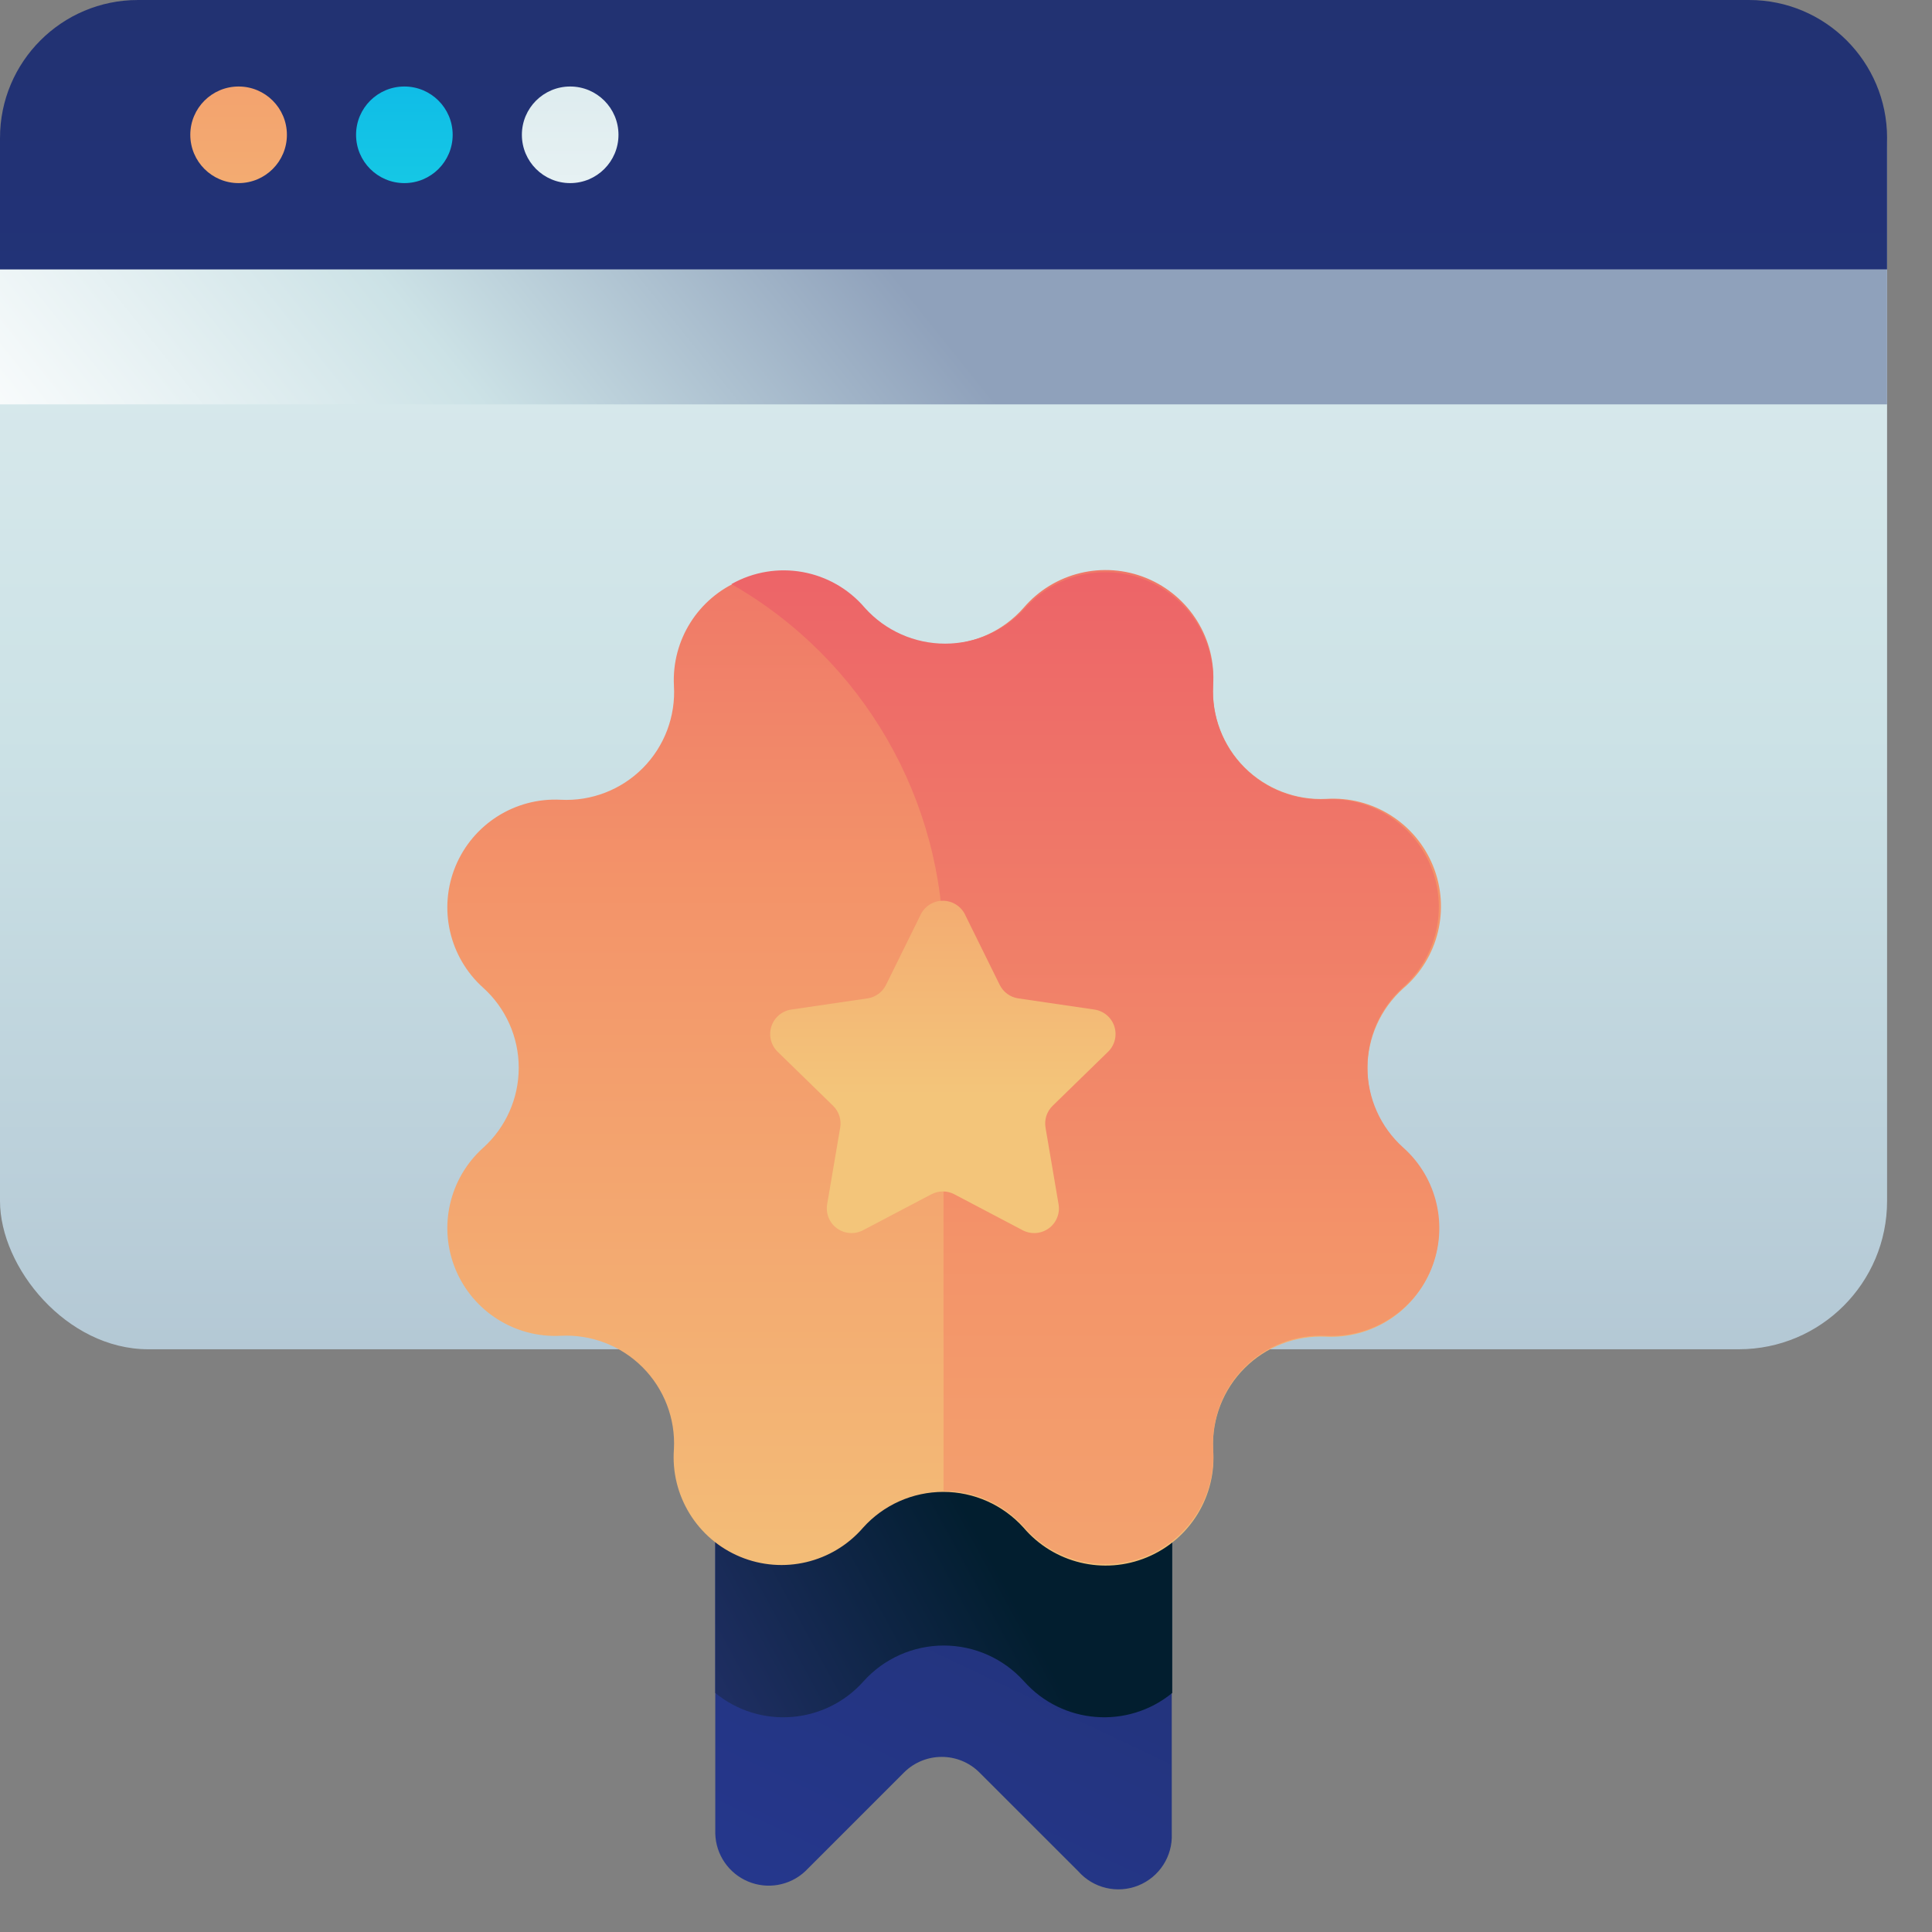<?xml version="1.0" encoding="UTF-8"?>
<svg width="40px" height="40px" viewBox="0 0 40 40" version="1.1" xmlns="http://www.w3.org/2000/svg" xmlns:xlink="http://www.w3.org/1999/xlink">
    <rect x="0" y="0" width="40" height="40" fill="#808080" stroke="none"/>
    <!-- Generator: Sketch 56.3 (81716) - https://sketch.com -->
    <title>certified, browser, web, website, badge</title>
    <desc>Created with Sketch.</desc>
    <defs>
        <linearGradient x1="50%" y1="-71.795%" x2="50%" y2="170.763%" id="linearGradient-1">
            <stop stop-color="#FFFFFF" offset="0%"></stop>
            <stop stop-color="#CCE2E6" offset="52%"></stop>
            <stop stop-color="#8FA1BB" offset="100%"></stop>
        </linearGradient>
        <linearGradient x1="50%" y1="838.833%" x2="50%" y2="-1131.167%" id="linearGradient-2">
            <stop stop-color="#273A9B" offset="0%"></stop>
            <stop stop-color="#202F65" offset="56%"></stop>
            <stop stop-color="#021E2F" offset="100%"></stop>
        </linearGradient>
        <linearGradient x1="-7.143%" y1="52.041%" x2="50%" y2="48.752%" id="linearGradient-3">
            <stop stop-color="#FFFFFF" offset="0%"></stop>
            <stop stop-color="#CCE2E6" offset="52%"></stop>
            <stop stop-color="#8FA1BB" offset="100%"></stop>
        </linearGradient>
        <linearGradient x1="50%" y1="413.699%" x2="50%" y2="-823.973%" id="linearGradient-4">
            <stop stop-color="#F3C57A" offset="0%"></stop>
            <stop stop-color="#F39369" offset="49%"></stop>
            <stop stop-color="#E94867" offset="100%"></stop>
        </linearGradient>
        <linearGradient x1="50%" y1="413.699%" x2="50%" y2="-823.973%" id="linearGradient-5">
            <stop stop-color="#27E9DE" offset="0%"></stop>
            <stop stop-color="#03A4EC" offset="52%"></stop>
            <stop stop-color="#2547A8" offset="100%"></stop>
        </linearGradient>
        <linearGradient x1="50%" y1="413.699%" x2="50%" y2="-823.973%" id="linearGradient-6">
            <stop stop-color="#FFFFFF" offset="0%"></stop>
            <stop stop-color="#CCE2E6" offset="52%"></stop>
            <stop stop-color="#8FA1BB" offset="100%"></stop>
        </linearGradient>
        <linearGradient x1="-19.954%" y1="135.448%" x2="49.998%" y2="-137.644%" id="linearGradient-7">
            <stop stop-color="#273A9B" offset="0%"></stop>
            <stop stop-color="#202F65" offset="56%"></stop>
            <stop stop-color="#021E2F" offset="100%"></stop>
        </linearGradient>
        <linearGradient x1="-60.837%" y1="150.998%" x2="49.977%" y2="61.585%" id="linearGradient-8">
            <stop stop-color="#273A9B" offset="0%"></stop>
            <stop stop-color="#202F65" offset="56%"></stop>
            <stop stop-color="#021E2F" offset="100%"></stop>
        </linearGradient>
        <linearGradient x1="49.938%" y1="112.524%" x2="49.938%" y2="-53.151%" id="linearGradient-9">
            <stop stop-color="#F3C57A" offset="0%"></stop>
            <stop stop-color="#F39369" offset="49%"></stop>
            <stop stop-color="#E94867" offset="100%"></stop>
        </linearGradient>
        <linearGradient x1="49.954%" y1="169.347%" x2="49.954%" y2="-38.541%" id="linearGradient-10">
            <stop stop-color="#F3C57A" offset="0%"></stop>
            <stop stop-color="#F39369" offset="49%"></stop>
            <stop stop-color="#E94867" offset="100%"></stop>
        </linearGradient>
        <linearGradient x1="50.195%" y1="58.57%" x2="50.195%" y2="-181.545%" id="linearGradient-11">
            <stop stop-color="#F3C57A" offset="0%"></stop>
            <stop stop-color="#F39369" offset="49%"></stop>
            <stop stop-color="#E94867" offset="100%"></stop>
        </linearGradient>
    </defs>
    <g id="Page-1" stroke="none" stroke-width="1" fill="none" fill-rule="evenodd">
        <g id="Desktop" transform="translate(-244, -6111)" fill-rule="nonzero">
            <g id="Group-36" transform="translate(205, 6025)">
                <g id="certified,-browser,-web,-website,-badge" transform="translate(39, 86)">
                    <rect id="Rectangle" fill="url(#linearGradient-1)" x="0" y="0" width="39.07" height="27.935" rx="3.07"></rect>
                    <path d="M36.214,0 L2.856,0 C1.279,0 0,1.279 0,2.856 L0,5.581 L39.07,5.581 L39.07,2.856 C39.07,1.279 37.791,0 36.214,0 Z" id="Path" fill="url(#linearGradient-2)"></path>
                    <rect id="Rectangle" fill="url(#linearGradient-3)" x="0" y="5.581" width="39.07" height="2.791"></rect>
                    <circle id="Oval" fill="url(#linearGradient-4)" cx="4.94" cy="2.791" r="1"></circle>
                    <circle id="Oval" fill="url(#linearGradient-5)" cx="8.372" cy="2.791" r="1"></circle>
                    <circle id="Oval" fill="url(#linearGradient-6)" cx="11.805" cy="2.791" r="1"></circle>
                    <path d="M24.26,37.963 L24.26,21.749 L14.809,21.749 L14.809,37.963 C14.821,38.398 15.086,38.786 15.487,38.954 C15.888,39.123 16.351,39.041 16.67,38.744 L18.716,36.698 C19.148,36.267 19.847,36.267 20.279,36.698 L22.326,38.744 C22.636,39.095 23.134,39.212 23.569,39.037 C24.004,38.861 24.281,38.431 24.26,37.963 L24.26,37.963 Z" id="Path" fill="url(#linearGradient-7)"></path>
                    <path d="M14.809,35.051 C15.732,35.807 17.086,35.7 17.879,34.809 C18.302,34.338 18.906,34.069 19.54,34.069 C20.173,34.069 20.777,34.338 21.2,34.809 C21.993,35.7 23.347,35.807 24.27,35.051 L24.27,21.749 L14.809,21.749 L14.809,35.051 Z" id="Path" fill="url(#linearGradient-8)"></path>
                    <path d="M21.191,12.586 L21.191,12.586 C21.817,11.852 22.844,11.603 23.736,11.969 C24.629,12.335 25.186,13.233 25.116,14.195 L25.116,14.195 C25.084,14.826 25.32,15.442 25.767,15.889 C26.214,16.335 26.829,16.572 27.46,16.54 L27.46,16.54 C28.419,16.479 29.309,17.039 29.67,17.929 C30.031,18.82 29.782,19.841 29.051,20.465 L29.051,20.465 C28.58,20.889 28.311,21.492 28.311,22.126 C28.311,22.759 28.58,23.363 29.051,23.786 L29.051,23.786 C29.754,24.419 29.981,25.425 29.62,26.299 C29.258,27.172 28.386,27.723 27.442,27.674 L27.442,27.674 C26.817,27.648 26.21,27.884 25.768,28.326 C25.326,28.768 25.09,29.375 25.116,30 L25.116,30 C25.195,30.966 24.641,31.872 23.746,32.243 C22.851,32.615 21.819,32.366 21.191,31.628 L21.191,31.628 C20.767,31.157 20.164,30.888 19.53,30.888 C18.897,30.888 18.293,31.157 17.87,31.628 L17.87,31.628 C17.24,32.358 16.213,32.601 15.323,32.231 C14.433,31.861 13.88,30.961 13.953,30 L13.953,30 C13.986,29.369 13.749,28.754 13.303,28.307 C12.856,27.86 12.24,27.623 11.609,27.656 L11.609,27.656 C10.665,27.705 9.793,27.153 9.431,26.28 C9.07,25.407 9.298,24.4 10,23.767 L10,23.767 C10.471,23.344 10.74,22.74 10.74,22.107 C10.74,21.474 10.471,20.87 10,20.447 L10,20.447 C9.298,19.814 9.07,18.807 9.431,17.934 C9.793,17.061 10.665,16.509 11.609,16.558 L11.609,16.558 C12.244,16.591 12.862,16.352 13.31,15.901 C13.757,15.45 13.991,14.83 13.953,14.195 L13.953,14.195 C13.905,13.251 14.456,12.379 15.329,12.017 C16.203,11.656 17.209,11.884 17.842,12.586 L17.842,12.586 C18.266,13.067 18.876,13.342 19.516,13.342 C20.157,13.342 20.767,13.067 21.191,12.586 Z" id="Path" fill="url(#linearGradient-9)"></path>
                    <path d="M29.051,23.758 C28.58,23.335 28.311,22.731 28.311,22.098 C28.311,21.464 28.58,20.861 29.051,20.437 C29.754,19.805 29.981,18.798 29.62,17.925 C29.258,17.051 28.386,16.5 27.442,16.549 C26.812,16.576 26.2,16.336 25.757,15.888 C25.314,15.439 25.082,14.825 25.116,14.195 C25.165,13.251 24.614,12.379 23.74,12.017 C22.867,11.656 21.861,11.884 21.228,12.586 C20.804,13.057 20.201,13.326 19.567,13.326 C18.934,13.326 18.33,13.057 17.907,12.586 C17.223,11.781 16.064,11.574 15.144,12.093 L15.144,12.093 C17.871,13.654 19.548,16.56 19.535,19.702 L19.535,30.865 C20.166,30.864 20.768,31.131 21.191,31.6 C21.816,32.332 22.84,32.581 23.731,32.218 C24.623,31.855 25.181,30.961 25.116,30 C25.084,29.369 25.32,28.754 25.767,28.307 C26.214,27.86 26.829,27.623 27.46,27.656 C28.406,27.701 29.276,27.145 29.634,26.269 C29.991,25.393 29.758,24.387 29.051,23.758 Z" id="Path" fill="url(#linearGradient-10)"></path>
                    <path d="M19.991,18.958 L20.698,20.391 C20.772,20.54 20.914,20.645 21.079,20.67 L22.66,20.902 C22.853,20.931 23.013,21.067 23.072,21.253 C23.131,21.438 23.08,21.642 22.94,21.777 L21.795,22.893 C21.673,23.011 21.617,23.182 21.647,23.349 L21.916,24.93 C21.95,25.123 21.871,25.318 21.713,25.432 C21.554,25.547 21.345,25.561 21.172,25.47 L19.758,24.726 C19.61,24.648 19.432,24.648 19.284,24.726 L17.87,25.47 C17.697,25.561 17.488,25.547 17.329,25.432 C17.171,25.318 17.092,25.123 17.126,24.93 L17.395,23.349 C17.424,23.182 17.369,23.011 17.247,22.893 L16.102,21.777 C15.962,21.642 15.911,21.438 15.97,21.253 C16.029,21.067 16.189,20.931 16.381,20.902 L17.963,20.67 C18.128,20.645 18.27,20.54 18.344,20.391 L19.051,18.958 C19.132,18.771 19.317,18.649 19.521,18.649 C19.725,18.649 19.91,18.771 19.991,18.958 L19.991,18.958 Z" id="Path" fill="url(#linearGradient-11)"></path>
                </g>
            </g>
        </g>
    </g>
</svg>